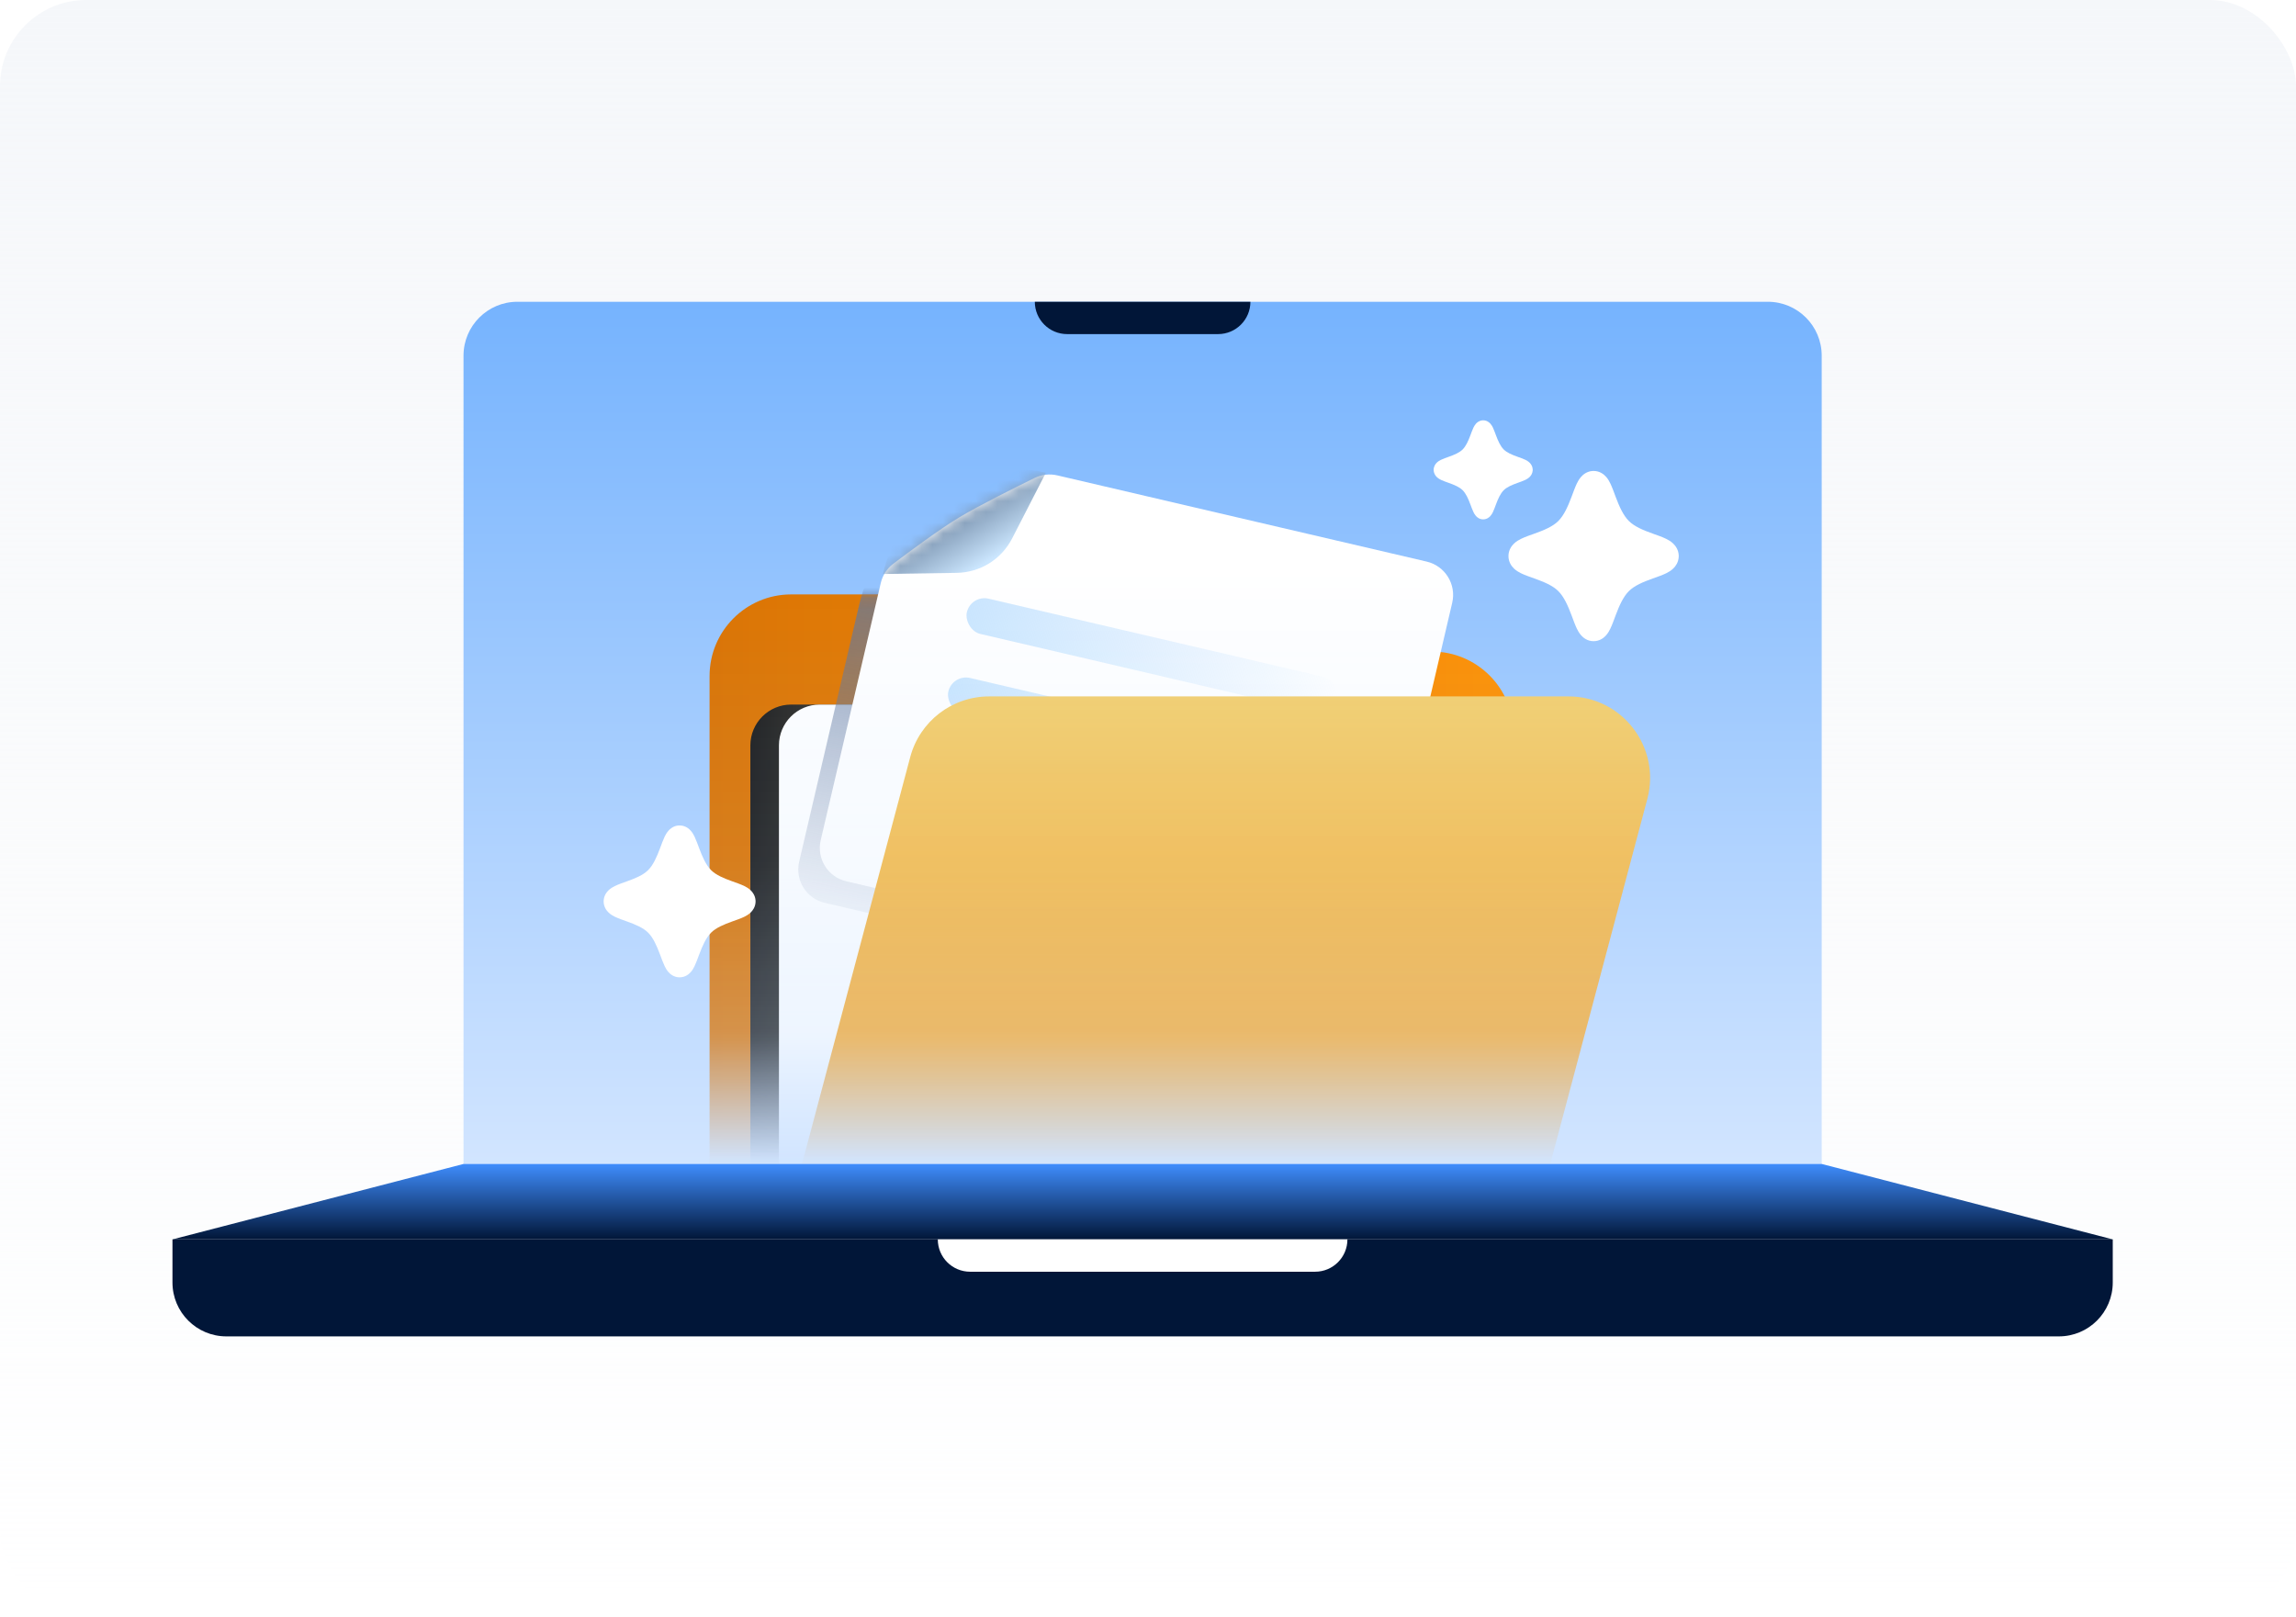 <svg width="213" height="150" viewBox="0 0 213 150" fill="none" xmlns="http://www.w3.org/2000/svg">
<rect width="213" height="150" rx="8" fill="url(#paint0_linear_2677_156397)"/>
<path d="M43 33C43 30.239 45.239 28 48 28H164C166.761 28 169 30.239 169 33V108H43L43 33Z" fill="url(#paint1_linear_2677_156397)"/>
<mask id="mask0_2677_156397" style="mask-type:alpha" maskUnits="userSpaceOnUse" x="43" y="28" width="126" height="80">
<path d="M43 33C43 30.239 45.239 28 48 28H164C166.761 28 169 30.239 169 33V108H43L43 33Z" fill="url(#paint2_linear_2677_156397)"/>
</mask>
<g mask="url(#mask0_2677_156397)">
<path d="M88.45 55.154C91.4 55.154 94.082 56.867 95.321 59.544L95.742 60.454H132.831C137.012 60.454 140.402 63.844 140.402 68.025V110.043C140.402 114.225 137.012 117.615 132.831 117.615H73.398C69.217 117.615 65.827 114.225 65.827 110.043V62.725C65.827 58.544 69.217 55.154 73.398 55.154H88.45Z" fill="url(#paint3_linear_2677_156397)"/>
<rect x="69.612" y="65.375" width="61.704" height="49.212" rx="3.786" fill="url(#paint4_linear_2677_156397)"/>
<rect x="72.262" y="65.375" width="61.704" height="48.455" rx="3.786" fill="white"/>
<g filter="url(#filter0_d_2677_156397)">
<mask id="mask1_2677_156397" style="mask-type:alpha" maskUnits="userSpaceOnUse" x="65" y="55" width="76" height="63">
<path d="M88.45 55.154C91.4 55.154 94.082 56.867 95.321 59.544L95.742 60.454L132.831 60.454C137.012 60.454 140.402 63.844 140.402 68.025L140.402 110.043C140.402 114.225 137.012 117.615 132.831 117.615L73.398 117.615C69.217 117.615 65.827 114.225 65.827 110.043L65.827 62.725C65.827 58.544 69.217 55.154 73.398 55.154L88.45 55.154Z" fill="url(#paint5_linear_2677_156397)"/>
</mask>
<g mask="url(#mask1_2677_156397)">
<path d="M79.713 56.078C81.399 48.855 88.621 44.367 95.844 46.053L130.351 54.108C132.06 54.507 133.122 56.216 132.723 57.925L124.818 91.79C124.419 93.498 122.71 94.56 121.001 94.162L76.51 83.775C74.801 83.377 73.739 81.668 74.138 79.959L79.713 56.078Z" fill="url(#paint6_linear_2677_156397)"/>
</g>
<path d="M88.999 48C90.836 46.898 94.29 45.179 95.995 44.344C96.646 44.025 97.384 43.945 98.09 44.11L132.351 52.108C134.06 52.507 135.122 54.216 134.723 55.925L126.818 89.79C126.419 91.498 124.71 92.56 123.001 92.162L78.51 81.775C76.801 81.377 75.739 79.668 76.138 77.959L81.707 54.102C81.873 53.389 82.279 52.756 82.863 52.315C84.314 51.22 87.19 49.086 88.999 48Z" fill="white"/>
<mask id="mask2_2677_156397" style="mask-type:alpha" maskUnits="userSpaceOnUse" x="76" y="44" width="59" height="49">
<path d="M88.999 48C90.836 46.898 94.29 45.179 95.995 44.344C96.646 44.026 97.384 43.946 98.09 44.11L132.351 52.108C134.06 52.507 135.122 54.216 134.723 55.925L126.818 89.79C126.419 91.499 124.71 92.561 123.001 92.162L78.51 81.776C76.801 81.377 75.739 79.668 76.138 77.959L81.707 54.102C81.873 53.389 82.279 52.757 82.863 52.315C84.314 51.22 87.19 49.086 88.999 48Z" fill="white"/>
</mask>
<g mask="url(#mask2_2677_156397)">
<path d="M97.027 43.862C90.255 42.281 83.484 46.489 81.903 53.261L88.76 53.154C90.93 53.12 92.904 51.893 93.895 49.962L97.027 43.862Z" fill="url(#paint7_linear_2677_156397)"/>
</g>
<rect x="90.078" y="55.169" width="35.255" height="3.358" rx="1.679" transform="rotate(13.14 90.078 55.169)" fill="url(#paint8_linear_2677_156397)"/>
<rect x="88.36" y="62.526" width="35.255" height="3.358" rx="1.679" transform="rotate(13.14 88.36 62.526)" fill="url(#paint9_linear_2677_156397)"/>
<rect x="86.643" y="69.883" width="35.255" height="3.358" rx="1.679" transform="rotate(13.14 86.643 69.883)" fill="url(#paint10_linear_2677_156397)"/>
</g>
<path d="M145.507 64.618C150.479 64.618 154.101 69.329 152.823 74.134L142.756 111.99C141.874 115.306 138.871 117.614 135.439 117.615H82.037V117.616H73.397C69.439 117.615 66.191 114.577 65.856 110.705C66.837 112.219 68.079 113.64 69.802 113.64C71.92 113.64 73.049 112.158 74.573 107.352L84.443 70.243C85.326 66.926 88.328 64.618 91.76 64.618H145.507Z" fill="url(#paint11_linear_2677_156397)"/>
</g>
<path d="M16 119C16 121.761 18.239 124 21 124H191C193.761 124 196 121.761 196 119V115H16V119Z" fill="#011638"/>
<path d="M43 108H169L196 115H16L43 108Z" fill="url(#paint12_linear_2677_156397)"/>
<path d="M87 115C87 116.657 88.343 118 90 118H122C123.657 118 125 116.657 125 115H87Z" fill="white"/>
<path d="M96 28C96 29.657 97.343 31 99 31H113C114.657 31 116 29.657 116 28H96Z" fill="#011638"/>
<path d="M147.729 43.701C147.197 43.739 146.846 44.054 146.676 44.247C146.491 44.456 146.364 44.696 146.279 44.872C146.112 45.221 145.942 45.702 145.795 46.093C145.457 46.991 145.093 47.815 144.566 48.342C144.05 48.858 143.249 49.191 142.346 49.515C141.955 49.655 141.465 49.821 141.099 50.002C140.913 50.093 140.662 50.234 140.444 50.445C140.212 50.67 139.941 51.056 139.94 51.595C139.94 52.134 140.212 52.522 140.444 52.747C140.662 52.957 140.913 53.097 141.099 53.189C141.465 53.369 141.955 53.535 142.346 53.675C143.249 53.999 144.05 54.333 144.566 54.849C145.093 55.376 145.457 56.199 145.795 57.097C145.942 57.488 146.112 57.969 146.279 58.319C146.364 58.495 146.491 58.734 146.676 58.944C146.857 59.15 147.244 59.494 147.839 59.494C148.433 59.493 148.821 59.15 149.002 58.944C149.187 58.734 149.313 58.495 149.397 58.319C149.565 57.969 149.735 57.489 149.882 57.097C150.22 56.199 150.583 55.376 151.11 54.849C151.627 54.333 152.428 53.999 153.331 53.675C153.722 53.535 154.212 53.369 154.578 53.189C154.764 53.097 155.015 52.957 155.232 52.747C155.45 52.536 155.703 52.182 155.733 51.695L155.736 51.595L155.733 51.496C155.703 51.008 155.45 50.656 155.232 50.445C155.015 50.234 154.764 50.093 154.578 50.002C154.212 49.821 153.722 49.655 153.331 49.515C152.428 49.191 151.627 48.858 151.11 48.342C150.583 47.815 150.22 46.991 149.882 46.093C149.735 45.702 149.565 45.221 149.397 44.872C149.313 44.696 149.187 44.456 149.002 44.247C148.821 44.041 148.433 43.697 147.839 43.697L147.729 43.701Z" fill="white"/>
<path d="M137.531 39.003C137.221 39.025 137.017 39.208 136.918 39.32C136.811 39.442 136.737 39.581 136.688 39.684C136.59 39.887 136.492 40.167 136.406 40.395C136.209 40.917 135.998 41.397 135.691 41.703C135.391 42.003 134.925 42.197 134.399 42.385C134.172 42.466 133.887 42.563 133.674 42.668C133.566 42.721 133.42 42.803 133.293 42.926C133.158 43.057 133 43.282 133 43.596C133 43.909 133.158 44.134 133.293 44.265C133.42 44.387 133.566 44.469 133.674 44.523C133.887 44.627 134.172 44.724 134.399 44.806C134.925 44.994 135.391 45.188 135.691 45.488C135.998 45.795 136.21 46.274 136.406 46.797C136.492 47.024 136.59 47.304 136.688 47.507C136.737 47.609 136.81 47.749 136.918 47.871C137.023 47.991 137.249 48.19 137.595 48.19C137.94 48.19 138.166 47.991 138.271 47.871C138.379 47.749 138.453 47.609 138.502 47.507C138.599 47.304 138.698 47.024 138.783 46.797C138.98 46.274 139.192 45.795 139.498 45.488C139.798 45.188 140.265 44.994 140.79 44.806C141.017 44.724 141.303 44.627 141.516 44.523C141.624 44.469 141.77 44.387 141.896 44.265C142.023 44.142 142.17 43.937 142.188 43.653L142.189 43.596L142.188 43.537C142.169 43.254 142.023 43.048 141.896 42.926C141.77 42.803 141.624 42.721 141.516 42.668C141.303 42.563 141.017 42.466 140.79 42.385C140.265 42.197 139.798 42.003 139.498 41.703C139.191 41.397 138.98 40.917 138.783 40.395C138.697 40.167 138.599 39.887 138.502 39.684C138.453 39.581 138.379 39.442 138.271 39.32C138.166 39.201 137.941 39 137.595 39L137.531 39.003Z" fill="white"/>
<path d="M62.949 76.594C62.474 76.629 62.161 76.91 62.01 77.082C61.845 77.269 61.731 77.482 61.656 77.639C61.507 77.951 61.355 78.38 61.224 78.729C60.922 79.531 60.598 80.266 60.128 80.736C59.667 81.197 58.952 81.493 58.147 81.782C57.798 81.907 57.361 82.056 57.034 82.217C56.868 82.298 56.644 82.423 56.45 82.611C56.243 82.812 56 83.157 56 83.638C56 84.119 56.243 84.464 56.45 84.665C56.644 84.853 56.868 84.978 57.034 85.06C57.361 85.221 57.798 85.369 58.147 85.494C58.952 85.783 59.667 86.08 60.128 86.541C60.598 87.011 60.922 87.746 61.224 88.548C61.355 88.897 61.507 89.326 61.656 89.638C61.731 89.794 61.845 90.008 62.01 90.195C62.172 90.379 62.517 90.685 63.047 90.685C63.577 90.685 63.923 90.379 64.085 90.195C64.25 90.008 64.362 89.794 64.438 89.638C64.587 89.326 64.739 88.897 64.87 88.548C65.172 87.746 65.496 87.011 65.966 86.541C66.426 86.08 67.142 85.783 67.947 85.494C68.296 85.369 68.734 85.221 69.061 85.06C69.227 84.978 69.45 84.853 69.644 84.665C69.838 84.477 70.063 84.162 70.091 83.727L70.094 83.638L70.091 83.55C70.063 83.115 69.838 82.799 69.644 82.611C69.45 82.423 69.227 82.298 69.061 82.217C68.734 82.056 68.296 81.907 67.947 81.782C67.142 81.493 66.426 81.197 65.966 80.736C65.496 80.266 65.172 79.531 64.87 78.729C64.739 78.38 64.587 77.951 64.438 77.639C64.362 77.482 64.25 77.269 64.085 77.082C63.923 76.898 63.577 76.592 63.047 76.592L62.949 76.594Z" fill="white"/>
<defs>
<filter id="filter0_d_2677_156397" x="74.054" y="44.027" width="60.753" height="50.219" filterUnits="userSpaceOnUse" color-interpolation-filters="sRGB">
<feFlood flood-opacity="0" result="BackgroundImageFix"/>
<feColorMatrix in="SourceAlpha" type="matrix" values="0 0 0 0 0 0 0 0 0 0 0 0 0 0 0 0 0 0 127 0" result="hardAlpha"/>
<feOffset/>
<feComposite in2="hardAlpha" operator="out"/>
<feColorMatrix type="matrix" values="0 0 0 0 0 0 0 0 0 0 0 0 0 0 0 0 0 0 0.25 0"/>
<feBlend mode="normal" in2="BackgroundImageFix" result="effect1_dropShadow_2677_156397"/>
<feBlend mode="normal" in="SourceGraphic" in2="effect1_dropShadow_2677_156397" result="shape"/>
</filter>
<linearGradient id="paint0_linear_2677_156397" x1="106.5" y1="0" x2="106.5" y2="150" gradientUnits="userSpaceOnUse">
<stop stop-color="#F5F7FA"/>
<stop offset="1" stop-color="#F5F7FA" stop-opacity="0"/>
</linearGradient>
<linearGradient id="paint1_linear_2677_156397" x1="106" y1="13.5" x2="106" y2="137" gradientUnits="userSpaceOnUse">
<stop stop-color="#65AAFE"/>
<stop offset="1" stop-color="#F3F7FF"/>
</linearGradient>
<linearGradient id="paint2_linear_2677_156397" x1="106" y1="28" x2="106" y2="108" gradientUnits="userSpaceOnUse">
<stop offset="0.3" stop-color="#0048D9"/>
<stop offset="0.65" stop-color="#0044CE" stop-opacity="0.891"/>
<stop offset="0.85" stop-color="#003EBC" stop-opacity="0.713"/>
<stop offset="1" stop-color="#002673" stop-opacity="0"/>
</linearGradient>
<linearGradient id="paint3_linear_2677_156397" x1="140.402" y1="88.088" x2="65.827" y2="88.088" gradientUnits="userSpaceOnUse">
<stop stop-color="#FF9102"/>
<stop offset="1" stop-color="#DB7301"/>
</linearGradient>
<linearGradient id="paint4_linear_2677_156397" x1="131.316" y1="91.738" x2="69.612" y2="91.738" gradientUnits="userSpaceOnUse">
<stop stop-color="#FFEFB3"/>
<stop offset="1" stop-color="#1C1C1C"/>
</linearGradient>
<linearGradient id="paint5_linear_2677_156397" x1="140.402" y1="88.088" x2="65.827" y2="88.088" gradientUnits="userSpaceOnUse">
<stop stop-color="#FF9102"/>
<stop offset="1" stop-color="#DB7301"/>
</linearGradient>
<linearGradient id="paint6_linear_2677_156397" x1="108.106" y1="48.915" x2="99.415" y2="92.5" gradientUnits="userSpaceOnUse">
<stop stop-color="#61779E"/>
<stop offset="1" stop-color="#61779E" stop-opacity="0"/>
</linearGradient>
<linearGradient id="paint7_linear_2677_156397" x1="84.766" y1="41" x2="91.658" y2="52.09" gradientUnits="userSpaceOnUse">
<stop stop-color="#011638"/>
<stop offset="1" stop-color="#CBE6FE"/>
</linearGradient>
<linearGradient id="paint8_linear_2677_156397" x1="90.078" y1="56.848" x2="125.332" y2="56.848" gradientUnits="userSpaceOnUse">
<stop stop-color="#CBE6FE"/>
<stop offset="1" stop-color="#CBE6FE" stop-opacity="0"/>
</linearGradient>
<linearGradient id="paint9_linear_2677_156397" x1="88.36" y1="64.205" x2="123.615" y2="64.205" gradientUnits="userSpaceOnUse">
<stop stop-color="#CBE6FE"/>
<stop offset="1" stop-color="#CBE6FE" stop-opacity="0"/>
</linearGradient>
<linearGradient id="paint10_linear_2677_156397" x1="86.643" y1="71.561" x2="121.898" y2="71.561" gradientUnits="userSpaceOnUse">
<stop stop-color="#CBE6FE"/>
<stop offset="1" stop-color="#CBE6FE" stop-opacity="0"/>
</linearGradient>
<linearGradient id="paint11_linear_2677_156397" x1="109.469" y1="64.618" x2="109.469" y2="117.616" gradientUnits="userSpaceOnUse">
<stop stop-color="#F4D06F"/>
<stop offset="1" stop-color="#FF9102"/>
</linearGradient>
<linearGradient id="paint12_linear_2677_156397" x1="106" y1="115" x2="106" y2="108" gradientUnits="userSpaceOnUse">
<stop stop-color="#011638"/>
<stop offset="1" stop-color="#3F8DFD"/>
</linearGradient>
</defs>
</svg>
